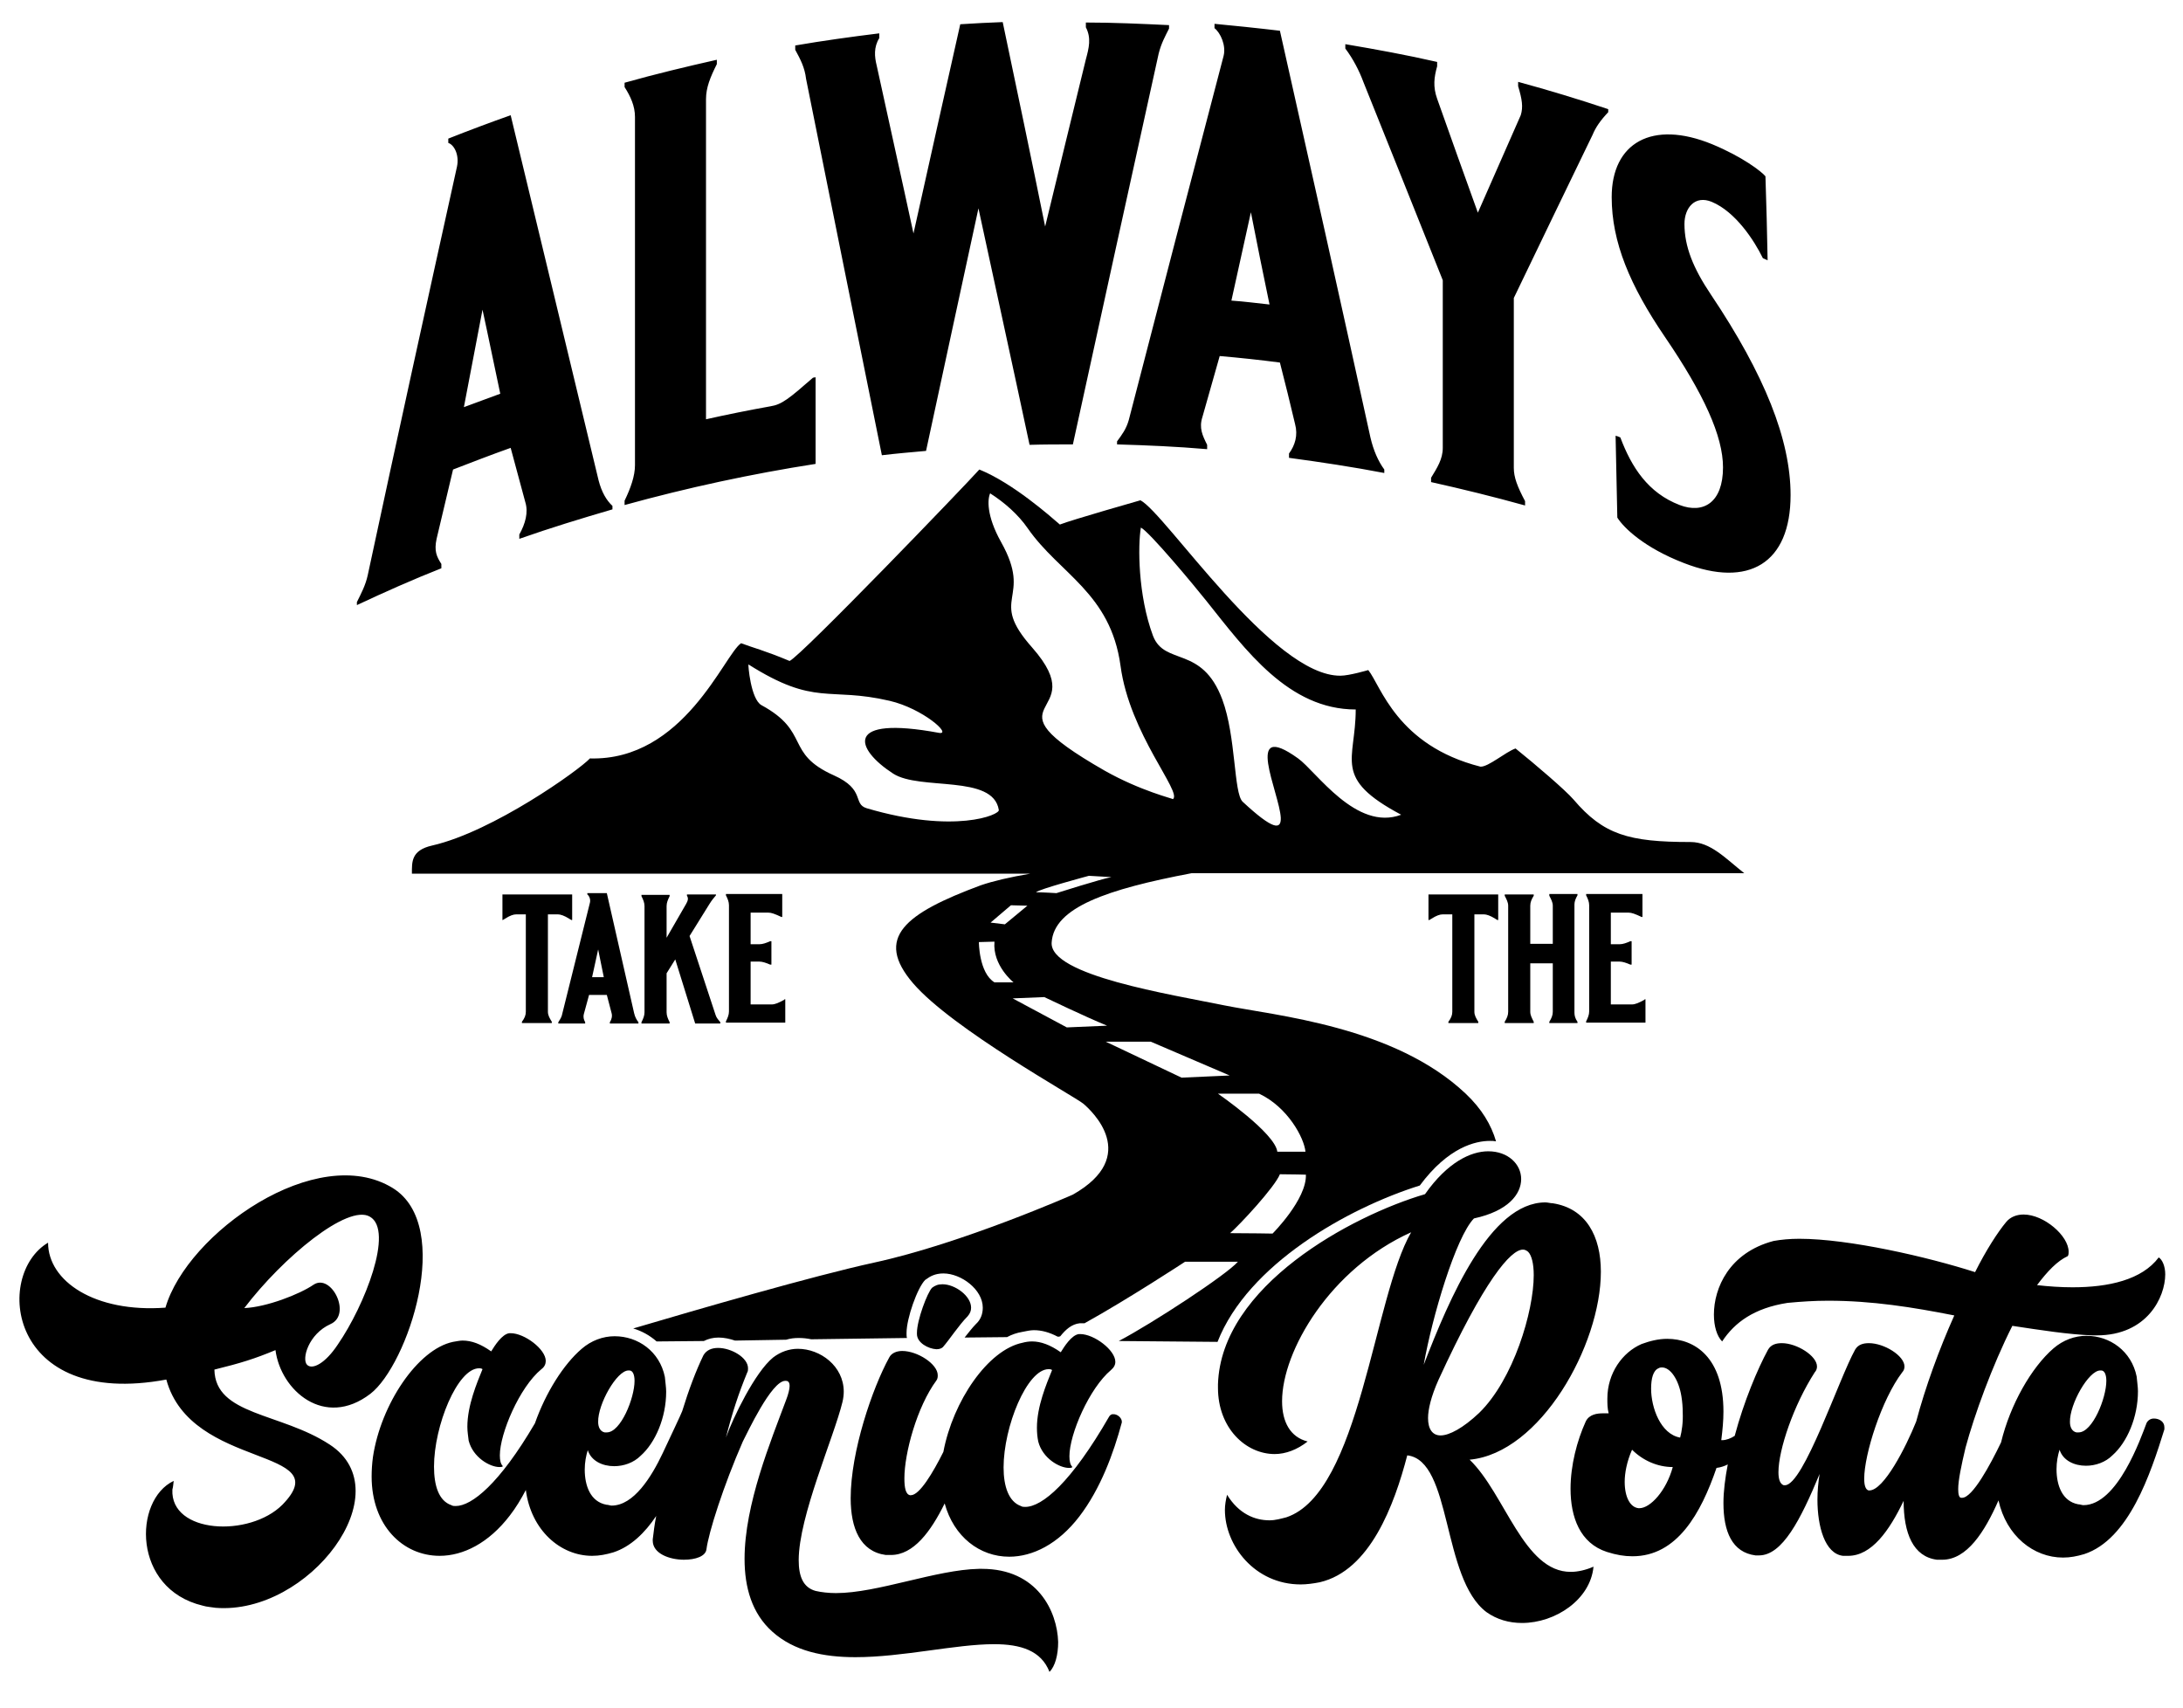 <?xml version="1.0" encoding="UTF-8"?> <!-- Generator: Adobe Illustrator 26.2.1, SVG Export Plug-In . SVG Version: 6.00 Build 0) --> <svg xmlns="http://www.w3.org/2000/svg" xmlns:xlink="http://www.w3.org/1999/xlink" version="1.1" id="Layer_1" x="0px" y="0px" viewBox="0 0 504 394.4" style="enable-background:new 0 0 504 394.4;" xml:space="preserve"> <path d="M85.5,321.8c8.6-6.6,19.4-38.7,5.2-47.5c-17.5-10.8-47.5,10.4-52.5,27.6c-16.3,1.2-27.1-6.1-27.1-15 c-12.5,7.4-9.3,38.4,27.3,31.6c5.7,21,39.9,15.5,26.8,28.9c-7.6,7.6-25.9,6.7-25.4-3.5c0.2-0.7,0.2-1.3,0.3-2 c-9.3,4.4-9.6,24.9,6.7,28.8c1,0.3,1.8,0.3,3,0.5c21.5,1.7,43.1-26.8,26.3-37.7c-11.3-7.4-26.4-6.7-26.6-17.3 c6.1-1.5,9.3-2.5,14.1-4.5C64.8,321,74.9,329.9,85.5,321.8z M85.4,280.9c5.6,3.2-1.2,20.5-7.4,29.5c-2.9,4.4-5.9,5.9-7.1,4.7 c-1.3-1.3,0.3-7.1,5.4-9.4c5-2.2,0.2-11.8-3.9-9.1c-3.2,2.2-10.9,5.2-16,5.4C65.3,290.3,80.3,277.9,85.4,280.9z M226.7,362.2h-0.7 c-9.9,0.2-23.4,5.6-33,5.6c-1.7,0-3.4-0.2-4.7-0.5c-2.9-0.8-3.9-3.4-3.9-7.1c0-10.1,8.1-28.3,10.1-36.5c0.2-0.8,0.3-1.7,0.3-2.4 c0-5.9-5.4-9.9-10.6-9.9c-2,0-4,0.7-5.7,2c-4.2,3.4-9.3,14-10.9,18.5c1.5-5.9,2.9-10.1,4.9-15c0.2-0.3,0.2-0.7,0.2-1 c0-2.5-3.9-4.7-6.9-4.7c-1.5,0-2.7,0.5-3.4,1.7c-1.7,3.5-3.4,8-4.9,12.9c-0.2,0.6-3.1,6.7-4.5,9.7c-2.6,5.5-6.7,12.1-11.8,12.1 c-0.3,0-0.8-0.2-1.2-0.2c-3.7-0.7-5-4.4-5-8.1c0-1.7,0.3-3.2,0.7-4.5c0.8,2.5,3.4,3.7,6.1,3.7c2.2,0,4.5-0.8,6.1-2.4 c3.4-3,5.9-8.8,5.9-14.8c0-1-0.2-2.2-0.3-3.4c-1.2-5.9-6.2-9.4-11.6-9.4c-2.7,0-5.4,1-7.6,2.9c-4.2,3.6-8.3,10.1-10.8,17.2 c-8.2,14-14.6,19.1-18.3,19.1c-0.3,0-0.7,0-1-0.2c-2.9-1-4-4.5-4-8.9c0-9.4,5.4-22.7,10.4-22.7c0.3,0,0.5,0,0.8,0.2 c-1.3,3.2-3.5,8.4-3.5,13.3c0,1.2,0.2,2.2,0.3,3.2c1,3.9,4.9,6.1,7.1,6.1c0.3,0,0.7,0,0.8-0.2c-0.5-0.5-0.7-1.3-0.7-2.5 c0-5,4.5-15.7,9.6-19.9c0.7-0.5,1-1.2,1-1.9c0-2.7-4.9-6.4-8.1-6.4h-0.3c-1.7,0.2-3.4,2.9-4.2,4.2c-2.4-1.7-4.5-2.5-6.6-2.5 c-0.7,0-1.5,0.2-2.2,0.3c-8.2,1.7-16.7,14.5-18.5,26.6c-0.2,1.5-0.3,3-0.3,4.5c0,11.3,7.2,18.3,15.7,18.3c5.4,0,11.3-2.9,16.2-9.3 c1.4-1.8,2.6-3.8,3.7-5.9c1.2,9.3,8,15.2,15.3,15.2c1.7,0,3.2-0.3,4.9-0.8c4-1.3,7.3-4.5,9.9-8.4c-0.4,2-0.6,3.8-0.8,5.4v0.3 c0,3,3.9,4.4,7.2,4.4c2.7,0,5-0.8,5.2-2.4c0.5-3.9,3.9-14.6,8.4-24.9c1-1.9,6.6-14,9.8-14c0.2,0,0.5,0,0.7,0.2 c0.2,0.2,0.3,0.5,0.3,1c0,0.7-0.3,1.9-0.8,3.2c-3.5,9.4-9.6,24.1-9.6,36.7c0,6.6,1.7,12.6,6.4,16.8c5,4.5,11.8,5.9,19.2,5.9 c10.9,0,23.1-3,32-3c6.2,0,10.9,1.5,12.8,6.4c1.3-1.3,2-3.9,2-6.9C244.1,372,239.5,362.2,226.7,362.2z M145.1,316.4h0.2 c0.8,0,1.2,1,1.2,2.4c0,4-3.2,11.9-6.4,11.9h-0.5c-1-0.2-1.5-1.2-1.5-2.4C138,324.2,142.4,316.4,145.1,316.4z M211.7,308v-0.3 c0-2.9,2.4-9.3,3.5-10.4c0.7-0.5,1.3-0.8,2.4-0.8c2.9,0,6.6,2.7,6.6,5.4c0,0.7-0.2,1.3-0.8,2c-2,2-4.2,5.4-5.7,7.1 c-0.3,0.3-0.8,0.5-1.5,0.5C214.3,311.4,211.7,310,211.7,308z M259,328.2v0.2c-1.9,7.1-4.9,15.3-9.8,21.7c-4.9,6.4-10.8,9.3-16.2,9.3 c-6.8,0-12.8-4.6-14.9-12.3c-3.2,6.5-7.2,11.9-12.4,11.9h-1.2c-5.9-0.8-8.1-6.2-8.1-13.1c0-10.8,5-25.4,8.9-32.5 c0.5-1,1.7-1.5,3-1.5c3.5,0,8.2,3,8.2,5.6c0,0.3,0,0.8-0.3,1.2c-4.5,6.1-7.4,16.8-7.4,22.6c0,2.2,0.3,3.7,1.3,3.9h0.2 c2,0,5.1-5.2,7.5-10c2.2-11.7,10.3-23.6,18.3-25.2c0.7-0.2,1.5-0.3,2.2-0.3c2,0,4.2,0.8,6.6,2.5c0.8-1.3,2.5-4,4.2-4.2h0.3 c3.2,0,8.1,3.7,8.1,6.4c0,0.7-0.3,1.3-1,1.9c-5,4.2-9.6,14.8-9.6,19.9c0,1.2,0.2,2,0.7,2.5c-0.2,0.2-0.5,0.2-0.8,0.2 c-2.2,0-6.1-2.2-7.1-6.1c-0.2-1-0.3-2-0.3-3.2c0-4.9,2.2-10.1,3.5-13.3c-0.3-0.2-0.5-0.2-0.8-0.2c-5,0-10.4,13.3-10.4,22.7 c0,4.4,1.2,7.9,4,8.9c0.3,0.2,0.7,0.2,1,0.2c3.9,0,10.6-5.6,19.4-20.9c0.2-0.3,0.5-0.5,0.8-0.5C258,326.4,259,327.4,259,328.2z M339.3,337c16.3-1.5,30.3-26.4,30.3-43.4c0-8.2-3.4-14.6-11.1-15.8c-0.5,0-1.2-0.2-1.7-0.2c-12.8,0-22.2,22.2-28.1,37.5 c1.9-10.9,7.4-29.5,11.6-33.8c7.9-1.7,10.9-5.6,10.9-9.1c0-3.4-3-6.4-7.6-6.4c-4,0-9.4,2.5-14.6,9.9c-17,5-47.1,21.2-47.8,43.9v0.8 c0,9.3,6.4,15.3,13.1,15.3c2.5,0,5.2-1,7.6-2.9c-4-1-5.9-4.5-5.9-9.3c0-11.6,11.1-30.6,29.8-39c-8.7,15-11.8,60.1-28.8,65.8 c-1.2,0.3-2.5,0.7-3.9,0.7c-3.4,0-7.1-1.5-9.8-5.9c-0.3,1.2-0.5,2.4-0.5,3.5c0,8.2,6.9,17.2,17.5,17.2c1.3,0,2.9-0.2,4.4-0.5 c11.6-2.7,17.2-17.8,20.2-29.3c10.4,1.2,7.9,28.4,18.3,36.2c2.4,1.7,5.2,2.5,8.2,2.5c7.7,0,15.8-5.4,16.5-13 c-1.8,0.8-3.7,1.2-5.2,1.2C351.8,363,347.5,344.9,339.3,337z M329.7,327.4c0-2,0.7-5,2.4-8.8c10.6-23.1,16.7-30.1,19.5-30.1 c0.5,0,0.8,0.2,1.2,0.5c0.8,0.8,1.3,2.7,1.3,5.4c0,8.4-4.7,24.1-12.6,31.8c-3.7,3.5-6.9,5.2-8.9,5.2 C330.7,331.4,329.7,329.9,329.7,327.4z M497.3,327.5c-0.7,0-1.3,0.3-1.7,1c-1.3,3.4-6.7,19-14.6,19c-0.3,0-0.8-0.2-1.2-0.2 c-3.7-0.7-5-4.4-5-8.1c0-1.7,0.3-3.2,0.7-4.5c0.8,2.5,3.4,3.7,6.1,3.7c2.2,0,4.5-0.8,6.1-2.4c3.4-3,5.9-8.8,5.9-14.8 c0-1-0.2-2.2-0.3-3.4c-1.2-5.9-6.2-9.4-11.6-9.4c-2.7,0-5.4,1-7.6,2.9c-5.1,4.4-10,13-12.1,21.7c-2.5,5.2-6.6,12.8-9,12.8h-0.2 c-0.5,0-0.7-0.8-0.7-2c0-2,0.7-5.4,1.7-9.6c2-7.4,6.1-18.8,10.8-28.1c6.6,1,13,2,18.5,2.2h1c11.6,0,15.8-8.8,15.8-14.1 c0-1.9-0.7-3.4-1.5-3.9c-3.9,5.2-11.6,6.9-19.9,6.9c-2.7,0-5.6-0.2-8.2-0.5c2.4-3.2,4.7-5.6,7.1-6.7c0.2-0.3,0.2-0.7,0.2-1 c0-3.7-5.7-8.6-10.4-8.6c-1.5,0-3,0.5-4,1.7c-2,2.4-4.7,6.6-7.2,11.6c-10.9-3.5-29.1-7.7-40.6-7.7c-2.2,0-4.2,0.2-5.9,0.5 c-10.3,2.7-13.8,10.9-13.8,17c0,2.7,0.7,5,1.9,6.2c2.9-4.4,7.4-7.7,15.1-8.9c3.2-0.3,6.2-0.5,9.4-0.5c10.1,0,19.5,1.5,29.1,3.4 c-3.5,7.8-6.7,16.6-8.8,24.5c-2.4,6-7.5,15.9-10.8,15.9h-0.2c-0.7-0.2-1-1.2-1-2.7c0-5.6,4-18.3,8.8-24.6c0.3-0.3,0.5-0.8,0.5-1.3 c0-2.5-4.7-5.4-8.2-5.4c-1.3,0-2.5,0.3-3.2,1.5c-3.7,6.6-11.9,31.3-16.2,31.3h-0.3c-0.8-0.3-1.2-1.3-1.2-3c0-5.2,3.5-15.5,8.4-23.1 c0.3-0.3,0.5-0.8,0.5-1.3c0-2.5-4.7-5.4-8.1-5.4c-1.3,0-2.5,0.3-3.2,1.5c-2.4,4.4-5.6,12-7.7,19.9c-0.9,0.6-2,1-2.9,1h-0.2 c0.3-2.4,0.5-4.5,0.5-6.6c0-12.5-6.6-16.8-13-16.8c-2,0-4,0.5-5.9,1.2c-4.4,1.9-7.9,6.7-7.9,12.6c0,1.2,0,2.2,0.3,3.4h-1.3 c-1.3,0-3.2,0.2-4,1.9c-2,4.4-3.5,10.1-3.5,15.5c0,6.6,2.2,12.6,8.4,14.6c2.2,0.7,4,1,5.9,1c10.3,0,15.8-9.9,19.4-20.4 c0.9-0.1,1.8-0.4,2.6-0.8c-0.6,3.1-1,6.2-1,8.9c0,6.6,2,11.4,7.4,12.1h0.8c5.4,0,9.6-8.2,14-18.8c-0.3,1.9-0.5,3.9-0.5,5.9 c0,6.2,1.7,12.5,5.9,13h1.2c5.4,0,9.5-5.8,12.8-12.7c0,7.5,2.2,12.9,7.7,13.6h1.2c5.7,0,9.8-6.4,13-13.7c1.8,8.2,8.1,13.2,14.9,13.2 c1.7,0,3.2-0.3,4.9-0.8c10.3-3.4,15.3-18.5,18.5-28.8v-0.5C499.7,328.2,498.5,327.5,497.3,327.5z M484.9,316.4h0.2 c0.8,0,1.2,1,1.2,2.4c0,4-3.2,11.9-6.4,11.9h-0.5c-1-0.2-1.5-1.2-1.5-2.4C477.8,324.2,482.2,316.4,484.9,316.4z M378.5,348.2h-0.2 c-1.9-0.2-3.2-2.5-3.2-6.1c0-2,0.5-4.7,1.7-7.4c2.5,2.5,5.9,4,9.4,4C384.7,344.2,381,348.2,378.5,348.2z M387.9,331.9 c-4.5-0.8-6.7-6.9-6.7-11.3c0-2.4,0.5-4.2,1.7-4.7c0.3-0.2,0.7-0.2,0.8-0.2c2,0,3.9,2.9,4.5,6.7c0.2,1.2,0.3,2.5,0.3,3.7 C388.6,328.4,388.3,330.4,387.9,331.9z"></path> <path d="M329.8,206.5h16.1v5.9h-0.2l-0.5-0.3c-1.1-0.7-2-1-2.6-1h-2.2v22.5c0,0.8,0.4,1.5,0.9,2.3v0.3h-6.9v-0.3 c0.6-0.8,0.9-1.5,0.9-2.3v-22.5h-2.2c-0.7,0-1.5,0.3-2.6,1l-0.5,0.3h-0.2V206.5z M357.7,206.8c0.4,0.8,0.8,1.5,0.8,2.3v8.8h-5.2 v-8.8c0-0.8,0.3-1.5,0.8-2.3v-0.3h-6.7v0.3c0.4,0.8,0.8,1.5,0.8,2.3v24.5c0,0.8-0.3,1.5-0.8,2.3v0.3h6.7v-0.3 c-0.4-0.8-0.8-1.5-0.8-2.3v-11.2h5.2v11.2c0,0.8-0.3,1.5-0.8,2.3v0.3h6.5v-0.3c-0.5-0.7-0.7-1.4-0.7-2.1v-25c0-0.7,0.3-1.4,0.7-2.1 v-0.3h-6.5V206.8z M379.7,230.8c-1.3,0.7-2.1,1.1-3,1.1h-4.8V222h2c0.7,0,1.6,0.3,2.5,0.7h0.3v-5.4h-0.3c-0.9,0.4-1.7,0.7-2.5,0.7 h-2v-7.3h4.1c0.7,0,1.5,0.3,3,1h0.2v-5.3h-13v0.3c0.4,0.8,0.7,1.5,0.7,2.3v24.5c0,0.8-0.3,1.5-0.7,2.3v0.3h13.7v-5.4H379.7z"></path> <path d="M126.5,211.1v22.5c0,0.8,0.4,1.5,0.9,2.3v0.3h-6.9v-0.3c0.6-0.8,0.9-1.5,0.9-2.3v-22.5h-2.2c-0.7,0-1.5,0.3-2.6,1l-0.5,0.3 H116v-5.9h16.1v5.9h-0.2l-0.5-0.3c-1.1-0.7-2-1-2.6-1H126.5z M146.4,233.9c0.2,0.9,0.6,1.6,1,2.1v0.3h-6.6v-0.3 c0.4-0.6,0.6-1.4,0.4-2.1l-1.1-4.2H136l-1.2,4.4c-0.2,0.8,0,1.3,0.3,1.9v0.3h-6.2V236c0.3-0.5,0.6-0.9,0.8-1.5l6.5-26.1 c0.2-0.8-0.2-1.6-0.6-1.9v-0.3h4.5L146.4,233.9z M139.4,225.6l-1.3-6.4l-1.4,6.4H139.4z M159.2,216.1l4.6-7.4c0.5-0.8,0.9-1.3,1.5-2 v-0.2h-6.7v0.3c0.4,0.6,0.2,1.2-0.2,1.9l-4.5,7.8v-7.3c0-0.8,0.3-1.5,0.7-2.3v-0.3h-6.5v0.3c0.4,0.8,0.7,1.5,0.7,2.3v24.5 c0,0.8-0.3,1.5-0.7,2.3v0.3h6.5v-0.3c-0.4-0.8-0.7-1.5-0.7-2.3v-9l2-3.2l4.6,14.8h5.8V236c-0.4-0.5-0.9-1-1.1-1.7L159.2,216.1z M181.1,230.8c-1.3,0.7-2.1,1.1-3,1.1h-4.8V222h2c0.7,0,1.6,0.3,2.5,0.7h0.3v-5.4h-0.3c-0.9,0.4-1.7,0.7-2.5,0.7h-2v-7.3h4.1 c0.7,0,1.5,0.3,3,1h0.2v-5.3h-13v0.3c0.4,0.8,0.7,1.5,0.7,2.3v24.5c0,0.8-0.3,1.5-0.7,2.3v0.3h13.7v-5.4H181.1z"></path> <path d="M282.6,232.1c-12.2-2.5-40.3-6.9-39.8-14.5c0.5-8.1,12.8-12.3,32.3-16h127.6c-4.4-3.5-7.8-7.2-12.4-7.2 c-14.3,0-20.1-1.7-27-9.8c-1.9-2.2-8.8-8.1-13.4-11.8c-2.3,0.8-6.3,4.3-8.1,4.2c-19.3-4.9-23-18.7-25.9-22.3c0,0-4.4,1.3-6.4,1.3 c-15.7,0.2-40.4-37.5-46.2-40.5c0,0-15.8,4.5-18.6,5.6c-2.2-1.9-10.9-9.6-18.6-12.7c-3.1,3.5-41.1,43-43.8,44.2 c-5.7-2.4-8.6-3.1-11.2-4.1c-3.9,2.6-13.2,27.2-34.9,26.6c-2.5,2.7-22.4,16.9-36.4,20.1c-4.9,1.1-4.7,3.8-4.7,6.5h142.8 c-4.7,0.8-8.6,1.7-11.5,2.7c-17.5,6.5-24.6,12.1-15.6,22.6c9,10.5,37.4,26.2,39.3,27.8c1.9,1.6,13.3,12.1-2.4,21 c0,0-25.6,11.3-45.9,15.7c-14.2,3.1-40.7,10.8-55.6,15.2c2,0.6,3.8,1.6,5.4,3l10.9-0.1c1-0.5,2.1-0.8,3.4-0.8c1.3,0,2.6,0.3,3.8,0.7 l11.8-0.2c1-0.3,1.9-0.4,2.9-0.4c1,0,1.9,0.1,2.9,0.3l22.1-0.3c-0.1-0.3-0.1-0.6-0.1-0.9v-0.3c0-3.3,2.5-10.4,4.3-12.2l0.3-0.2 c0.8-0.6,2-1.3,3.9-1.3c4.1,0,9.1,3.7,9.1,7.9c0,1.5-0.5,2.8-1.6,3.8c-0.8,0.8-1.7,2-2.6,3.1l9.8-0.1c1.1-0.6,2.3-1,3.5-1.2 c1-0.2,1.9-0.4,2.7-0.4c1.8,0,3.6,0.5,5.5,1.5l0.3,0c0.1,0,0.2-0.1,0.3-0.1c1.2-1.5,2.6-2.8,4.5-3l0.6,0c0.2,0,0.4,0,0.5,0 c10.1-5.6,23.2-14.2,23.2-14.2s6.8,0,12.2,0c-2.6,3-19.7,14.2-27.5,18.3l22.8,0.2c7-17.9,30.1-30.9,46.7-36.1 c6.6-8.9,12.9-10.3,16.2-10.3c0.5,0,0.9,0,1.4,0.1c-1.1-3.8-3.3-7.5-7-11C321.9,236.9,294.5,234.5,282.6,232.1z M263.4,121.8 c2,1,12.4,13.5,15.1,16.9c9.1,11.4,19,25.1,34.5,25.1c0,11.8-5.5,15.8,10.5,24.3c-10.4,3.9-19.6-10-23.8-13 c-12.8-9.2-4.3,7.9-4,13.7c0.1,2.8-1.7,2.9-8.8-3.7c-2.1-2-1.5-15-4.7-23.6c-4.7-12.6-13.3-7.7-16-14.7 C262.7,137.4,262.7,125.9,263.4,121.8z M200.1,186.6c-3.3-1-0.2-4.3-7.6-7.6c-11.4-5.1-5.3-10-16.7-16.2c-2.5-1.4-3.1-9.4-3-9.4 c15.5,9.8,18.4,5.1,32.6,8.4c7.7,1.8,14.5,7.9,11.4,7.4c-22.1-4.1-19.4,3.7-10.6,9.4c6.2,4,23.1,0.1,24.4,8.4 C230.9,188.1,220.4,192.6,200.1,186.6z M231.1,125.1c-3.4-6.1-3.1-9.9-2.5-11.2c3.3,2.1,6.5,4.9,8.7,8.1 c7.3,10.5,19.1,14.9,21.4,31.7c2.1,15.8,14.3,29.2,12.1,30.8c0.1-0.1-7.5-1.9-15.8-6.6c-29.5-16.9-2-11.7-16.7-28.4 C227.9,137.8,238.7,138.6,231.1,125.1z M243.9,206.2c0,0-3.2-0.2-4.7-0.2c0.6-0.7,12.2-3.8,12.2-3.8l5.2,0.3 C254.3,202.9,243.9,206.2,243.9,206.2z M233.4,209l3.8,0.1l-5.2,4.3l-3.3-0.4L233.4,209z M226,217.5l3.6-0.1 c-0.5,5.5,4.4,9.4,4.4,9.4s-3.3,0-4.4,0C226,224.6,226,217.5,226,217.5z M246.3,237.2l-12.5-6.7l7.3-0.3c0,0,9.8,4.7,14.5,6.6 L246.3,237.2z M272.8,248.8l-17.5-8.3h10.4l18.2,7.8L272.8,248.8z M290.7,252.5c6.6,3.1,10.4,10.2,10.7,13.4c-1.9,0-4.7,0-6.5,0 c-0.5-4.3-13.7-13.4-13.7-13.4S286.6,252.5,290.7,252.5z M293.8,284.8c0,0-5.5-0.1-9.8-0.1c2.2-1.9,10.3-10.6,11.5-13.6 c2.8,0,6,0.1,6,0.1C301.7,276.9,293.8,284.8,293.8,284.8z"></path> <path d="M117.9,26.6c-4.8,1.7-9.6,3.5-14.4,5.4c0,0.3,0,0.6,0,1c1.3,0.4,2.6,2.7,2,5.5c-6.9,31.2-13.8,62.6-20.6,94.3 c-0.5,2.3-1.5,4.2-2.5,6.2c0,0.2,0,0.5,0,0.7c6.4-3,12.9-5.9,19.5-8.5c0-0.3,0-0.6,0-1c-1.1-1.7-1.7-3-1.1-5.8 c1.3-5.3,2.5-10.7,3.8-16c4.4-1.7,8.8-3.4,13.3-5c1.1,4.2,2.3,8.4,3.4,12.6c0.7,2.3,0,4.9-1.4,7.4c0,0.3,0,0.6,0,1 c7.1-2.5,14.3-4.7,21.5-6.8c0-0.3,0-0.6,0-0.8c-1.4-1.3-2.5-3.2-3.2-5.9C131.4,82.5,124.6,54.5,117.9,26.6z M107.1,94 c1.4-7.5,2.9-15,4.3-22.5c1.4,6.4,2.7,12.9,4.1,19.4C112.7,91.9,109.9,93,107.1,94z M187.7,87.2c0.2,0,0.4-0.1,0.6-0.1 c0,6.7,0,13.4,0,20c-14.8,2.3-29.6,5.5-44.1,9.5c0-0.3,0-0.6,0-1c1.4-2.9,2.4-5.7,2.4-8.2c0-26.8,0-53.6,0-80.4c0-2.5-1-4.7-2.4-6.9 c0-0.3,0-0.6,0-1c7.1-2,14.2-3.7,21.3-5.3c0,0.3,0,0.6,0,1c-1.5,3-2.5,5.4-2.5,8.1c0,24.6,0,49.3,0,73.9c4.9-1.1,9.9-2.1,14.9-3 C180.5,93.4,182.2,92,187.7,87.2z M267.5,12.4c-6.6,29.9-13.2,60-19.8,90.2c-3.3,0-6.7,0-10,0.1c-3.9-18.3-7.9-36.5-11.8-54.6 c-4,18.6-8.1,37.3-12.1,56c-3.4,0.3-6.8,0.6-10.2,1C197.7,76,191.9,47,186.1,18.2c-0.3-2.6-1.3-4.5-2.5-6.7c0-0.3,0-0.6,0-1 c6.4-1.1,12.9-2,19.4-2.8c0,0.4,0,0.7,0,1.1c-1.3,2.1-1.1,4.3-0.6,6.3c2.8,12.9,5.7,25.8,8.5,38.8c3.6-16.2,7.2-32.3,10.8-48.3 c3.3-0.2,6.6-0.4,9.8-0.5c3.3,15.7,6.6,31.4,9.8,47.2c3.1-12.9,6.3-25.8,9.4-38.6c0.7-2.6,1.3-4.9,0-7.4c0-0.4,0-0.7,0-1.1 c6.4,0,12.8,0.3,19.2,0.6c0,0.3,0,0.6,0,0.8C269,8.4,268.1,10,267.5,12.4z M295.5,7.1c-5-0.6-10-1.1-15.1-1.6c0,0.3,0,0.6,0,1 c1.4,1.1,2.7,4,2.1,6.4c-7.3,27.8-14.6,55.9-21.9,84.1c-0.6,2.1-1.6,3.4-2.7,4.9c0,0.2,0,0.5,0,0.7c6.9,0.2,13.9,0.5,20.8,1.1 c0-0.3,0-0.6,0-1c-1.1-2.2-1.9-3.9-1.1-6.4c1.3-4.7,2.7-9.4,4-14.1c4.6,0.4,9.3,0.9,13.9,1.5c1.2,4.7,2.4,9.5,3.5,14.2 c0.7,2.6,0,4.9-1.4,6.8c0,0.3,0,0.6,0,1c7.4,1,14.7,2.1,22,3.5c0-0.3,0-0.6,0-0.8c-1.4-1.9-2.5-4.4-3.2-7.4 C309.5,69.5,302.5,38.2,295.5,7.1z M284.3,69.4c1.5-6.8,3-13.6,4.5-20.4c1.4,7.1,2.8,14.2,4.3,21.3C290.2,70,287.3,69.6,284.3,69.4z M350.5,18.9c7,1.9,13.9,4,20.8,6.3c0,0.2,0,0.5,0,0.7c-1.8,1.9-2.9,3.5-3.6,5.2c-6,12.4-12.1,25-18.2,37.7c0,13.1,0,26.2,0,39.2 c0,2.2,0.8,4.3,2.6,7.7c0,0.3,0,0.6,0,1c-7.2-2-14.5-3.8-21.7-5.4c0-0.3,0-0.6,0-1c1.4-2.3,2.7-4.3,2.7-6.9c0-12.9,0-25.8,0-38.7 C327,49.4,320.9,34.2,314.8,19c-1-2.7-2.4-5.4-4.2-7.8c0-0.3,0-0.6,0-1c7.1,1.2,14.2,2.5,21.2,4.1c0,0.3,0,0.6,0,1 c-0.7,2.5-1,4.7,0,7.5c3.1,8.7,6.2,17.5,9.4,26.3c3.3-7.5,6.6-15,9.9-22.5c0.6-1.9,0.3-3.7-0.6-6.7 C350.5,19.6,350.5,19.3,350.5,18.9z M413.4,114.3c0,15.8-9.7,21.5-24.6,15.7c-9.1-3.5-13.9-8.1-15.4-10.5 c-0.1-6.3-0.3-12.6-0.4-18.9c0.4,0.1,0.7,0.2,1.1,0.4c2.6,6.9,6.4,12.8,13.7,15.6c5.5,2.1,10-0.6,10-8.7c0-7.2-4.4-16.9-13.4-30.1 c-8.1-11.9-12.3-21.9-12.3-32.3c0-12.5,9.3-17.9,23.2-12.2c7,2.9,11.4,6.3,12.3,7.4c0.2,6.5,0.4,13,0.5,19.4 c-0.4-0.2-0.7-0.3-1.1-0.5c-2-4.1-6.3-10.7-11.8-13c-3.9-1.6-6.3,1.4-6.3,5.1c0,5.2,2,10.2,6.1,16.3 C407.4,86.5,413.4,101.5,413.4,114.3z"></path> </svg> 
